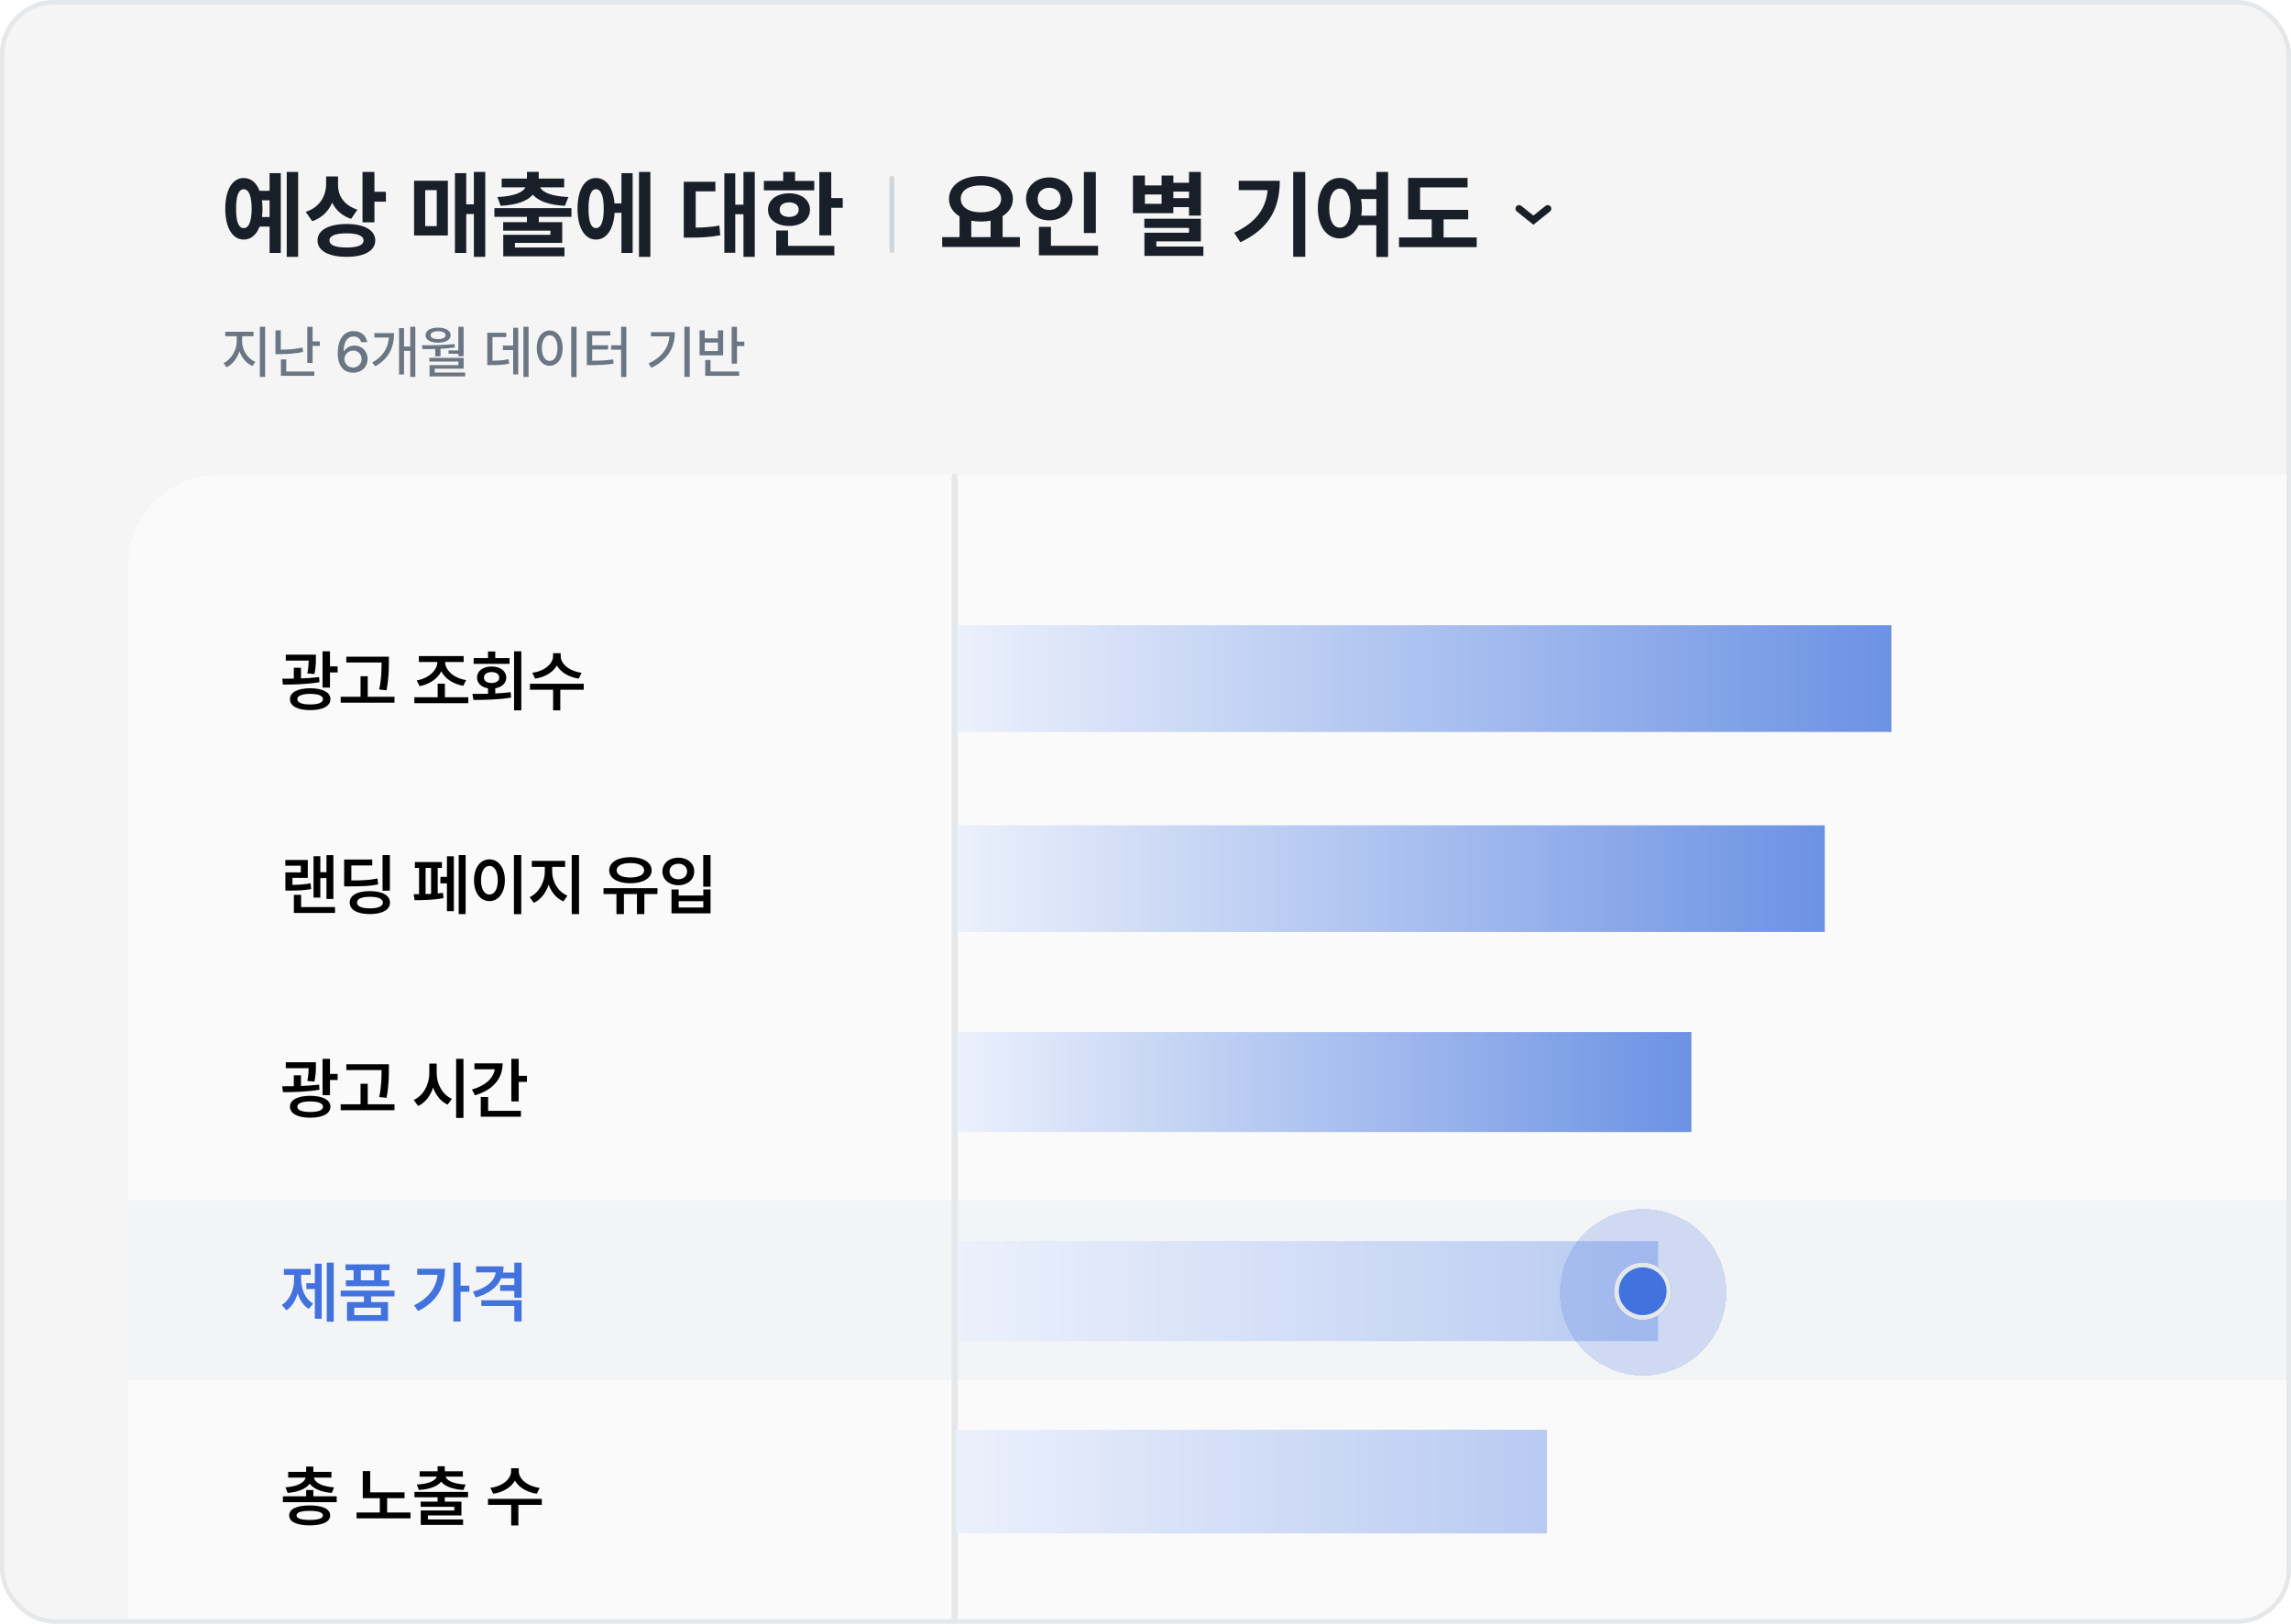 <svg width="508" height="360" viewBox="0 0 508 360" fill="none" xmlns="http://www.w3.org/2000/svg">
<g clip-path="url(#clip0_4009_46453)">
<rect width="508" height="360" rx="12" fill="#F5F5F5"/>
<path d="M28.414 125.309C28.414 114.263 37.368 105.309 48.414 105.309H1447.77V607.999H28.414V125.309Z" fill="white" fill-opacity="0.5"/>
<rect x="27.312" y="266.105" width="1397.18" height="39.919" fill="#F2F4F6"/>
<path d="M70.043 145.156V145.966C70.043 146.799 70.043 147.972 69.725 149.441L68.147 149.311C68.385 148.131 68.429 147.219 68.443 146.473H63.368V145.156H70.043ZM62.587 150.484C63.368 150.484 64.237 150.477 65.149 150.462V148.051H66.742V150.419C68.103 150.368 69.486 150.281 70.753 150.122L70.84 151.251C68.118 151.715 65.091 151.794 62.731 151.787L62.587 150.484ZM64.295 155.001C64.295 153.51 66.018 152.605 68.784 152.598C71.556 152.605 73.265 153.51 73.272 155.001C73.265 156.558 71.556 157.456 68.784 157.448C66.018 157.456 64.295 156.558 64.295 155.001ZM65.931 155.001C65.924 155.805 66.981 156.189 68.784 156.189C70.579 156.189 71.614 155.805 71.621 155.001C71.614 154.27 70.579 153.843 68.784 153.843C66.981 153.843 65.924 154.27 65.931 155.001ZM71.52 152.453V144.403H73.171V147.747H74.865V149.094H73.171V152.453H71.52ZM86.231 145.604V146.864C86.216 148.493 86.216 150.31 85.71 153.047L84.088 152.873C84.602 150.325 84.602 148.464 84.609 146.893H76.79V145.604H86.231ZM75.545 155.798V154.48H79.947V149.934H81.54V154.48H87.476V155.798H75.545ZM103.838 154.596V155.914H91.878V154.596H97.047V151.584H98.654V154.596H103.838ZM92.399 150.86C95.005 150.426 96.946 148.659 96.989 146.777H92.877V145.46H102.81V146.777H98.683C98.734 148.659 100.674 150.382 103.36 150.788L102.723 152.062C100.515 151.664 98.698 150.491 97.85 148.855C97.011 150.513 95.215 151.722 93.036 152.134L92.399 150.86ZM115.595 144.403V157.492H113.988V144.403H115.595ZM104.75 153.857C105.792 153.85 106.972 153.85 108.21 153.814V152.612C106.741 152.381 105.778 151.483 105.778 150.238C105.778 148.761 107.088 147.783 108.992 147.776C110.918 147.783 112.25 148.761 112.25 150.238C112.25 151.476 111.287 152.366 109.818 152.605V153.756C110.969 153.705 112.127 153.611 113.22 153.467L113.336 154.668C110.462 155.153 107.334 155.19 104.982 155.19L104.75 153.857ZM105.025 147.183V145.908H108.21V144.446H109.818V145.908H112.989V147.183H105.025ZM107.313 150.238C107.298 150.991 108 151.432 108.992 151.425C110.013 151.432 110.708 150.991 110.701 150.238C110.708 149.478 110.013 149.014 108.992 149.007C108 149.014 107.298 149.478 107.313 150.238ZM124.326 145.489C124.318 147.132 126.165 148.804 128.959 149.166L128.322 150.469C126.099 150.136 124.333 149.043 123.479 147.566C122.624 149.043 120.865 150.136 118.664 150.469L118.027 149.166C120.793 148.804 122.632 147.146 122.632 145.489V144.822H124.326V145.489ZM117.506 152.931V151.599H129.437V152.931H124.239V157.492H122.646V152.931H117.506Z" fill="black"/>
<path d="M73.924 189.597V199.312H72.389V194.693H71.028V199.008H69.522V189.843H71.028V193.376H72.389V189.597H73.924ZM63.267 191.942V190.668H68.248V194.636H64.845V196.185C66.373 196.178 67.524 196.098 68.856 195.837L69.001 197.126C67.422 197.408 66.098 197.459 64.179 197.459H63.282V193.419H66.698V191.942H63.267ZM65.164 202.411V198.4H66.771V201.108H74.286V202.411H65.164ZM86.448 189.582V197.488H84.826V189.582H86.448ZM76.313 196.518V190.581H82.539V191.884H77.905V195.215C80.49 195.215 82.003 195.121 83.697 194.78L83.842 196.098C82.01 196.453 80.381 196.518 77.428 196.518H76.313ZM77.543 200.123C77.543 198.516 79.237 197.568 82.017 197.575C84.754 197.568 86.477 198.516 86.477 200.123C86.477 201.723 84.754 202.664 82.017 202.671C79.237 202.664 77.543 201.723 77.543 200.123ZM79.165 200.123C79.165 200.948 80.179 201.405 82.017 201.397C83.842 201.405 84.892 200.948 84.899 200.123C84.892 199.269 83.842 198.842 82.017 198.834C80.179 198.842 79.165 199.269 79.165 200.123ZM103.244 189.582V202.671H101.709V189.582H103.244ZM91.733 198.255H92.92V192.435H91.994V191.132H97.988V192.435H97.061V198.082C97.474 198.045 97.865 198.002 98.234 197.951L98.336 199.124C96.272 199.544 93.579 199.595 91.921 199.587L91.733 198.255ZM94.368 198.226C94.766 198.219 95.179 198.205 95.585 198.183V192.435H94.368V198.226ZM97.655 195.852V194.418H99.103V189.857H100.638V202.02H99.103V195.852H97.655ZM115.58 189.582V202.686H113.959V189.582H115.58ZM105.112 195.157C105.105 192.333 106.545 190.538 108.529 190.538C110.491 190.538 111.939 192.333 111.946 195.157C111.939 198.002 110.491 199.79 108.529 199.79C106.545 199.79 105.105 198.002 105.112 195.157ZM106.661 195.157C106.661 197.169 107.421 198.335 108.529 198.342C109.629 198.335 110.382 197.169 110.382 195.157C110.382 193.159 109.629 191.986 108.529 191.986C107.421 191.986 106.661 193.159 106.661 195.157ZM122.443 193.303C122.443 195.446 123.703 197.705 125.817 198.588L124.934 199.862C123.385 199.189 122.255 197.821 121.654 196.156C121.053 197.951 119.902 199.457 118.375 200.181L117.448 198.921C119.511 197.966 120.8 195.526 120.807 193.303V192.203H117.926V190.871H125.31V192.203H122.443V193.303ZM126.773 202.671V189.582H128.394V202.671H126.773ZM145.784 196.923V198.226H142.874V202.671H141.237V198.226H138.342V202.671H136.691V198.226H133.824V196.923H145.784ZM135.084 192.97C135.077 191.189 136.988 190.053 139.775 190.046C142.562 190.053 144.488 191.189 144.495 192.97C144.488 194.73 142.562 195.837 139.775 195.837C136.988 195.837 135.077 194.73 135.084 192.97ZM136.734 192.97C136.727 193.969 137.929 194.556 139.775 194.563C141.628 194.556 142.83 193.969 142.83 192.97C142.83 191.942 141.628 191.349 139.775 191.349C137.929 191.349 136.727 191.942 136.734 192.97ZM157.555 189.582V196.605H155.934V189.582H157.555ZM146.884 193.231C146.884 191.414 148.39 190.154 150.417 190.161C152.437 190.154 153.943 191.414 153.936 193.231C153.943 195.019 152.437 196.279 150.417 196.272C148.39 196.279 146.884 195.019 146.884 193.231ZM148.463 193.231C148.455 194.281 149.273 194.947 150.417 194.954C151.539 194.947 152.357 194.281 152.357 193.231C152.357 192.181 151.539 191.501 150.417 191.508C149.273 191.501 148.455 192.181 148.463 193.231ZM148.897 202.512V197.213H150.49V198.559H155.948V197.213H157.555V202.512H148.897ZM150.49 201.209H155.948V199.819H150.49V201.209Z" fill="black"/>
<path d="M70.043 235.519V236.33C70.043 237.162 70.043 238.335 69.725 239.805L68.147 239.674C68.385 238.494 68.429 237.582 68.443 236.836H63.368V235.519H70.043ZM62.587 240.847C63.368 240.847 64.237 240.84 65.149 240.825V238.415H66.742V240.782C68.103 240.731 69.486 240.644 70.753 240.485L70.84 241.615C68.118 242.078 65.091 242.157 62.731 242.15L62.587 240.847ZM64.295 245.365C64.295 243.873 66.018 242.968 68.784 242.961C71.556 242.968 73.265 243.873 73.272 245.365C73.265 246.921 71.556 247.819 68.784 247.812C66.018 247.819 64.295 246.921 64.295 245.365ZM65.931 245.365C65.924 246.168 66.981 246.552 68.784 246.552C70.579 246.552 71.614 246.168 71.621 245.365C71.614 244.633 70.579 244.206 68.784 244.206C66.981 244.206 65.924 244.633 65.931 245.365ZM71.52 242.816V234.766H73.171V238.111H74.865V239.457H73.171V242.816H71.52ZM86.231 235.968V237.227C86.216 238.856 86.216 240.673 85.71 243.41L84.088 243.236C84.602 240.688 84.602 238.827 84.609 237.256H76.79V235.968H86.231ZM75.545 246.161V244.843H79.947V240.297H81.54V244.843H87.476V246.161H75.545ZM96.83 237.908C96.815 240.311 98.082 242.715 100.203 243.627L99.248 244.916C97.742 244.221 96.641 242.838 96.033 241.129C95.433 242.968 94.303 244.474 92.718 245.22L91.733 243.873C93.912 242.932 95.186 240.434 95.194 237.908V235.823H96.83V237.908ZM101.145 247.87V234.766H102.766V247.87H101.145ZM115.016 234.766V238.53H116.84V239.877H115.016V244.206H113.379V234.766H115.016ZM104.648 241.571C107.646 240.702 109.419 239.073 109.694 237.083H105.199V235.765H111.454C111.461 239.24 109.188 241.723 105.315 242.845L104.648 241.571ZM106.603 247.594V243.236H108.239V246.291H115.508V247.594H106.603Z" fill="black"/>
<path d="M73.996 279.946V293.035H72.461V279.946H73.996ZM62.5 289.314C64.389 288.162 65.222 285.802 65.222 283.522V282.653H62.948V281.35H68.885V282.653H66.771V283.522C66.771 285.73 67.56 287.945 69.435 289.024L68.48 290.211C67.27 289.495 66.467 288.249 66.011 286.758C65.547 288.372 64.715 289.748 63.484 290.515L62.5 289.314ZM67.929 285.81V284.507H69.812V280.192H71.332V292.398H69.812V285.81H67.929ZM87.476 286.143V287.431H82.293V288.691H86.028V292.875H76.95V288.691H80.7V287.431H75.545V286.143H87.476ZM76.617 281.625V280.336H86.376V281.625H84.58V283.869H86.303V285.173H76.689V283.869H78.412V281.625H76.617ZM78.543 291.572H84.465V289.936H78.543V291.572ZM80.019 283.869H82.959V281.625H80.019V283.869ZM102.129 279.946V285.057H104.069V286.403H102.129V293.006H100.522V279.946H102.129ZM91.805 289.429C94.991 287.837 96.714 285.621 97.032 282.639H92.515V281.307H98.669C98.661 285.151 97.069 288.532 92.718 290.675L91.805 289.429ZM111.656 280.785C111.656 281.263 111.613 281.712 111.526 282.146H114.045V279.96H115.653V287.735H114.045V286.215H110.904V284.912H114.045V283.435H111.128C110.245 285.469 108.283 286.91 105.474 287.663L104.866 286.374C107.885 285.585 109.658 284.021 109.926 282.103H105.575V280.785H111.656ZM106.733 289.56V288.286H115.653V292.991H114.045V289.56H106.733Z" fill="#4272DD"/>
<path d="M74.662 331.757V333.06H62.731V331.757H67.886V330.367H69.479V331.757H74.662ZM63.296 329.773C66.004 329.592 67.546 328.694 67.755 327.616H63.904V326.341H67.886V325.154H69.479V326.341H73.489V327.616H69.602C69.804 328.694 71.354 329.592 74.069 329.773L73.576 331.004C71.238 330.823 69.493 330.092 68.682 328.962C67.857 330.092 66.119 330.823 63.788 331.004L63.296 329.773ZM64.121 335.999C64.121 334.566 65.815 333.791 68.682 333.784C71.535 333.791 73.207 334.566 73.214 335.999C73.207 337.425 71.535 338.2 68.682 338.2C65.815 338.2 64.121 337.425 64.121 335.999ZM65.757 335.999C65.75 336.665 66.757 336.998 68.682 336.998C70.572 336.998 71.593 336.665 71.607 335.999C71.593 335.326 70.572 334.986 68.682 334.986C66.757 334.986 65.75 335.326 65.757 335.999ZM89.706 330.873V332.177H85.84V335.348H91.024V336.651H79.064V335.348H84.218V332.177H80.439V326.168H82.09V330.873H89.706ZM103.78 330.787V331.974H98.625V332.93H102.317V335.999H94.875V336.897H102.679V338.099H93.297V334.899H100.739V334.088H93.282V332.93H97.032V331.974H91.907V330.787H103.78ZM92.428 329.15C95.013 329.02 96.533 328.325 96.866 327.398H93.051V326.197H97.032V325.096H98.625V326.197H102.636V327.398H98.792C99.11 328.325 100.631 329.02 103.244 329.15L102.766 330.352C100.413 330.207 98.654 329.57 97.829 328.513C97.004 329.57 95.251 330.207 92.877 330.352L92.428 329.15ZM115.03 326.211C115.023 327.855 116.869 329.527 119.663 329.889L119.026 331.192C116.804 330.859 115.037 329.766 114.183 328.289C113.329 329.766 111.57 330.859 109.369 331.192L108.732 329.889C111.497 329.527 113.336 327.869 113.336 326.211V325.545H115.03V326.211ZM108.21 333.653V332.321H120.141V333.653H114.943V338.214H113.35V333.653H108.21Z" fill="black"/>
<line x1="211.681" y1="105.681" x2="211.681" y2="539.319" stroke="#E5E8EB" stroke-width="1.363" stroke-linecap="round"/>
<rect x="212.414" y="138.629" width="206.99" height="23.656" fill="url(#paint0_linear_4009_46453)"/>
<path d="M212 317H343V340H212V317Z" fill="url(#paint1_linear_4009_46453)"/>
<path d="M212.414 228.816H375.049V250.994H212.414V228.816Z" fill="url(#paint2_linear_4009_46453)"/>
<path d="M212.414 182.988H404.619V206.644H212.414V182.988Z" fill="url(#paint3_linear_4009_46453)"/>
<rect x="212.414" y="275.172" width="155.243" height="22.177" fill="url(#paint4_linear_4009_46453)"/>
<g filter="url(#filter0_d_4009_46453)">
<circle cx="364.356" cy="286.532" r="18.481" fill="#4272DD" fill-opacity="0.2" shape-rendering="crispEdges"/>
</g>
<g filter="url(#filter1_di_4009_46453)">
<circle cx="364.253" cy="286.288" r="6.354" fill="#4272DD"/>
<circle cx="364.253" cy="286.288" r="5.825" stroke="#E5E8EB" stroke-width="1.059"/>
</g>
<path d="M66.106 38.123V56.946H63.583V38.123H66.106ZM49.952 46.273C49.952 42.063 51.555 39.457 54.047 39.468C55.619 39.457 56.86 40.491 57.553 42.301H59.777V38.392H62.259V56.077H59.777V50.244H57.564C56.86 52.075 55.63 53.119 54.047 53.119C51.555 53.119 49.952 50.503 49.952 46.273ZM52.351 46.273C52.33 49.169 52.941 50.596 54.047 50.575C55.133 50.596 55.795 49.169 55.805 46.273C55.795 43.387 55.133 41.95 54.047 41.95C52.941 41.95 52.33 43.387 52.351 46.273ZM58.081 44.411C58.163 44.99 58.205 45.611 58.205 46.273C58.205 46.924 58.163 47.545 58.091 48.114H59.777V44.411H58.081ZM74.959 41.081C74.949 43.367 76.283 45.559 79.262 46.48L77.855 48.527C75.859 47.865 74.463 46.583 73.656 44.939C72.839 46.831 71.381 48.321 69.23 49.044L67.802 46.976C70.947 45.931 72.291 43.429 72.312 40.833V39.116H74.959V41.081ZM70.409 53.306C70.398 51.02 72.891 49.665 76.862 49.665C80.761 49.665 83.202 51.02 83.212 53.306C83.202 55.612 80.761 56.956 76.862 56.946C72.891 56.956 70.398 55.612 70.409 53.306ZM73.056 53.306C73.036 54.371 74.391 54.877 76.862 54.877C79.303 54.877 80.606 54.371 80.606 53.306C80.606 52.282 79.303 51.733 76.862 51.733C74.391 51.733 73.036 52.282 73.056 53.306ZM80.379 49.293V38.123H83.026V42.529H85.57V44.721H83.026V49.293H80.379ZM107.6 38.123V56.946H105.076V47.452H103.38V56.077H100.877V38.392H103.38V45.3H105.076V38.123H107.6ZM91.817 52.209V40.067H99.305V52.209H91.817ZM94.279 50.141H96.844V42.157H94.279V50.141ZM126.712 46.149V48.072H119.472V49.251H124.664V53.843H114.177V54.877H125.161V56.822H111.592V52.064H122.058V51.134H111.571V49.251H116.846V48.072H109.627V46.149H126.712ZM110.289 43.687C114.053 43.522 115.966 42.622 116.515 41.536H111.24V39.592H116.846V38.102H119.452V39.592H125.099V41.536H119.772C120.31 42.622 122.234 43.522 126.029 43.687L125.264 45.632C121.768 45.456 119.338 44.577 118.149 43.16C116.959 44.577 114.539 45.456 111.012 45.632L110.289 43.687ZM144.211 38.123V56.946H141.688V38.123H144.211ZM128.057 46.273C128.057 42.063 129.66 39.457 132.152 39.468C134.417 39.457 135.968 41.577 136.258 45.094H137.799V38.392H140.281V56.077H137.799V47.183H136.279C136.051 50.875 134.469 53.119 132.152 53.119C129.66 53.119 128.057 50.503 128.057 46.273ZM130.497 46.273C130.477 49.169 131.097 50.596 132.152 50.575C133.238 50.596 133.879 49.169 133.869 46.273C133.879 43.387 133.238 41.95 132.152 41.95C131.097 41.95 130.477 43.387 130.497 46.273ZM167.357 38.123V56.946H164.854V47.493H163.034V56.036H160.614V38.433H163.034V45.383H164.854V38.123H167.357ZM151.616 52.685V40.295H158.628V42.425H154.264V50.472C156.084 50.441 157.698 50.337 159.518 50.017L159.704 52.168C157.408 52.602 155.402 52.675 152.919 52.685H151.616ZM184.319 38.144V43.915H186.863V46.066H184.319V52.188H181.671V38.144H184.319ZM169.384 42.198V40.109H173.666V38.102H176.293V40.109H180.554V42.198H169.384ZM170.294 46.5C170.294 44.318 172.228 42.86 174.969 42.86C177.699 42.86 179.602 44.318 179.602 46.5C179.602 48.672 177.699 50.099 174.969 50.099C172.228 50.099 170.294 48.672 170.294 46.5ZM172.115 56.615V51.113H174.742V54.505H185.001V56.615H172.115ZM172.88 46.5C172.87 47.535 173.707 48.093 174.969 48.093C176.241 48.093 177.1 47.535 177.1 46.5C177.1 45.456 176.241 44.877 174.969 44.866C173.707 44.877 172.87 45.456 172.88 46.5Z" fill="#191F28"/>
<path d="M197.773 39.07V56.015" stroke="#D1D6DB" stroke-width="1.059"/>
<path d="M226.148 52.578V54.749H208.918V52.578H212.765V47.965C211.307 47.086 210.428 45.752 210.428 44.097C210.428 41.046 213.406 39.04 217.502 39.029C221.577 39.04 224.586 41.046 224.597 44.097C224.586 45.721 223.738 47.034 222.321 47.913V52.578H226.148ZM213.034 44.097C213.034 45.938 214.803 47.075 217.502 47.075C220.16 47.075 221.98 45.938 221.99 44.097C221.98 42.204 220.16 41.108 217.502 41.118C214.803 41.108 213.034 42.204 213.034 44.097ZM215.371 52.578H219.653V48.916C218.981 49.051 218.257 49.123 217.502 49.123C216.747 49.123 216.033 49.051 215.371 48.927V52.578ZM242.985 38.14V51.667H240.338V38.14H242.985ZM227.513 44.076C227.513 41.315 229.768 39.329 232.664 39.34C235.549 39.329 237.804 41.315 237.814 44.076C237.804 46.879 235.549 48.854 232.664 48.854C229.768 48.854 227.513 46.879 227.513 44.076ZM230.099 44.076C230.078 45.648 231.185 46.558 232.664 46.558C234.091 46.558 235.198 45.648 235.208 44.076C235.198 42.546 234.091 41.625 232.664 41.636C231.185 41.625 230.078 42.546 230.099 44.076ZM230.368 56.611V50.302H233.036V54.501H243.482V56.611H230.368ZM266.276 38.119V47.8H263.649V45.917H260.174V47.262H251.218V38.926H253.865V41.118H257.568V38.926H260.174V40.519H263.649V38.119H266.276ZM253.741 50.53V48.503H266.276V53.529H256.41V54.667H266.835V56.735H253.762V51.605H263.649V50.53H253.741ZM253.865 45.193H257.568V43.125H253.865V45.193ZM260.174 43.931H263.649V42.483H260.174V43.931ZM289.422 38.119V56.942H286.754V38.119H289.422ZM273.661 51.605C278.521 49.309 280.662 46.331 281.086 42.153H274.674V40.084H283.775C283.765 45.793 281.769 50.54 275.046 53.715L273.661 51.605ZM297.096 39.443C298.792 39.443 300.199 40.363 301.057 41.987H305.184V38.119H307.79V56.983H305.184V49.93H301.254C300.416 51.792 298.916 52.867 297.096 52.867C294.242 52.867 292.194 50.282 292.215 46.145C292.194 42.039 294.242 39.443 297.096 39.443ZM294.738 46.145C294.728 48.947 295.69 50.478 297.096 50.468C298.513 50.478 299.454 48.947 299.454 46.145C299.454 43.352 298.513 41.822 297.096 41.822C295.69 41.822 294.728 43.352 294.738 46.145ZM301.791 44.118C301.916 44.738 301.978 45.421 301.978 46.145C301.978 46.734 301.936 47.293 301.854 47.82H305.184V44.118H301.791ZM325.558 46.538V48.627H320.097V52.64H327.44V54.791H310.21V52.64H317.47V48.627H312.237V39.443H325.413V41.553H314.885V46.538H325.558Z" fill="#191F28"/>
<path d="M336.836 46.27L340.013 48.811L343.19 46.27" stroke="#191F28" stroke-width="1.589" stroke-linecap="round"/>
<path d="M53.685 75.723C53.679 77.585 54.901 79.508 56.614 80.241L55.968 81.159C54.659 80.582 53.617 79.353 53.102 77.87C52.586 79.459 51.544 80.811 50.247 81.444L49.564 80.514C51.24 79.725 52.481 77.641 52.493 75.723V74.544H49.949V73.564H56.217V74.544H53.685V75.723ZM57.619 83.567V72.447H58.798V83.567H57.619ZM62.261 73.241V77.523C63.769 77.523 65.351 77.423 67.076 77.063L67.213 78.031C65.351 78.416 63.644 78.522 61.988 78.516H61.082V73.241H62.261ZM62.285 83.331V79.695H63.477V82.375H69.695V83.331H62.285ZM68.131 80.476V72.459H69.31V75.698H70.923V76.704H69.31V80.476H68.131ZM78.295 82.636C76.632 82.623 74.895 81.637 74.895 78.317C74.901 75.189 76.254 73.402 78.407 73.402C80.064 73.402 81.212 74.432 81.423 75.86H80.07C79.89 75.127 79.313 74.6 78.407 74.594C77.017 74.6 76.21 75.804 76.21 77.833H76.309C76.8 77.07 77.644 76.623 78.618 76.617C80.219 76.623 81.51 77.852 81.51 79.57C81.51 81.314 80.225 82.648 78.295 82.636ZM76.372 79.608C76.378 80.607 77.178 81.488 78.283 81.494C79.369 81.488 80.182 80.644 80.182 79.595C80.182 78.565 79.4 77.727 78.32 77.734C77.222 77.727 76.384 78.609 76.372 79.608ZM92.096 72.447V83.567H90.967V77.796H89.589V83.033H88.484V72.745H89.589V76.84H90.967V72.447H92.096ZM82.54 80.389C85.01 78.987 86.046 77.094 86.232 74.829H83.011V73.861H87.38C87.374 76.784 86.406 79.415 83.222 81.209L82.54 80.389ZM102.806 72.459V78.975H101.627V78.441H99.456V77.696H101.627V72.459H102.806ZM93.536 76.555C95.689 76.561 98.407 76.536 100.808 76.281L100.87 77.039C99.822 77.188 98.73 77.274 97.668 77.33V78.999H96.502V77.374C95.503 77.405 94.541 77.405 93.672 77.398L93.536 76.555ZM94.367 74.321C94.361 73.303 95.459 72.645 97.147 72.645C98.804 72.645 99.915 73.303 99.927 74.321C99.915 75.357 98.804 75.984 97.147 75.984C95.459 75.984 94.361 75.357 94.367 74.321ZM95.199 80.166V79.347H102.806V81.742H96.403V82.599H103.142V83.455H95.248V80.96H101.64V80.166H95.199ZM95.472 74.321C95.466 74.848 96.123 75.189 97.147 75.189C98.159 75.189 98.81 74.848 98.81 74.321C98.81 73.787 98.159 73.439 97.147 73.439C96.123 73.439 95.466 73.787 95.472 74.321ZM117.203 72.447V83.567H116.061V72.447H117.203ZM108.044 80.948V73.775H112.263V74.743H109.198V79.968C110.65 79.955 111.63 79.893 112.785 79.645L112.884 80.638C111.612 80.892 110.514 80.948 108.776 80.948H108.044ZM111.506 77.609V76.629H113.79V72.682H114.907V83.008H113.79V77.609H111.506ZM127.839 72.447V83.591H126.66V72.447H127.839ZM119.015 77.175C119.015 74.798 120.213 73.284 121.894 73.278C123.545 73.284 124.761 74.798 124.761 77.175C124.761 79.577 123.545 81.091 121.894 81.085C120.213 81.091 119.015 79.577 119.015 77.175ZM120.157 77.175C120.15 78.944 120.858 80.03 121.894 80.03C122.912 80.03 123.619 78.944 123.619 77.175C123.619 75.431 122.912 74.339 121.894 74.333C120.858 74.339 120.15 75.431 120.157 77.175ZM138.884 72.447V83.591H137.718V77.523H135.509V76.555H137.718V72.447H138.884ZM130.122 80.96V73.439H135.323V74.395H131.314V76.555H134.851V77.498H131.314V79.98C133.176 79.98 134.466 79.924 135.943 79.67L136.067 80.625C134.448 80.886 133.051 80.954 130.991 80.96H130.122ZM152.946 72.447V83.567H151.754V72.447H152.946ZM143.812 80.588C146.765 79.179 148.211 77.175 148.441 74.581H144.345V73.638H149.632C149.632 76.896 148.248 79.713 144.432 81.544L143.812 80.588ZM163.42 72.459V75.736H165.034V76.728H163.42V80.625H162.241V72.459H163.42ZM155.118 78.788V73.253H156.272V75.028H159.188V73.253H160.355V78.788H155.118ZM156.272 77.845H159.188V75.959H156.272V77.845ZM156.371 83.331V79.819H157.55V82.375H163.892V83.331H156.371Z" fill="#6B7684"/>
</g>
<rect x="0.5" y="0.5" width="507" height="359" rx="11.5" stroke="#E5E8EB"/>
<defs>
<filter id="filter0_d_4009_46453" x="316.305" y="238.481" width="96.101" height="96.101" filterUnits="userSpaceOnUse" color-interpolation-filters="sRGB">
<feFlood flood-opacity="0" result="BackgroundImageFix"/>
<feColorMatrix in="SourceAlpha" type="matrix" values="0 0 0 0 0 0 0 0 0 0 0 0 0 0 0 0 0 0 127 0" result="hardAlpha"/>
<feOffset/>
<feGaussianBlur stdDeviation="14.785"/>
<feComposite in2="hardAlpha" operator="out"/>
<feColorMatrix type="matrix" values="0 0 0 0 0.259 0 0 0 0 0.447 0 0 0 0 0.867 0 0 0 1 0"/>
<feBlend mode="normal" in2="BackgroundImageFix" result="effect1_dropShadow_4009_46453"/>
<feBlend mode="normal" in="SourceGraphic" in2="effect1_dropShadow_4009_46453" result="shape"/>
</filter>
<filter id="filter1_di_4009_46453" x="328.328" y="250.364" width="71.851" height="71.847" filterUnits="userSpaceOnUse" color-interpolation-filters="sRGB">
<feFlood flood-opacity="0" result="BackgroundImageFix"/>
<feColorMatrix in="SourceAlpha" type="matrix" values="0 0 0 0 0 0 0 0 0 0 0 0 0 0 0 0 0 0 127 0" result="hardAlpha"/>
<feOffset/>
<feGaussianBlur stdDeviation="14.785"/>
<feComposite in2="hardAlpha" operator="out"/>
<feColorMatrix type="matrix" values="0 0 0 0 0.259 0 0 0 0 0.447 0 0 0 0 0.867 0 0 0 1 0"/>
<feBlend mode="normal" in2="BackgroundImageFix" result="effect1_dropShadow_4009_46453"/>
<feBlend mode="normal" in="SourceGraphic" in2="effect1_dropShadow_4009_46453" result="shape"/>
<feColorMatrix in="SourceAlpha" type="matrix" values="0 0 0 0 0 0 0 0 0 0 0 0 0 0 0 0 0 0 127 0" result="hardAlpha"/>
<feOffset/>
<feGaussianBlur stdDeviation="2.118"/>
<feComposite in2="hardAlpha" operator="arithmetic" k2="-1" k3="1"/>
<feColorMatrix type="matrix" values="0 0 0 0 0.992 0 0 0 0 0.992 0 0 0 0 1 0 0 0 1 0"/>
<feBlend mode="normal" in2="shape" result="effect2_innerShadow_4009_46453"/>
</filter>
<linearGradient id="paint0_linear_4009_46453" x1="212.414" y1="150.457" x2="419.404" y2="150.457" gradientUnits="userSpaceOnUse">
<stop stop-color="#EBF0FB"/>
<stop offset="1" stop-color="#6C92E4"/>
</linearGradient>
<linearGradient id="paint1_linear_4009_46453" x1="343" y1="328.5" x2="212" y2="328.5" gradientUnits="userSpaceOnUse">
<stop stop-color="#B8CAF2"/>
<stop offset="1" stop-color="#EBF0FB"/>
</linearGradient>
<linearGradient id="paint2_linear_4009_46453" x1="212.414" y1="239.905" x2="375.049" y2="239.905" gradientUnits="userSpaceOnUse">
<stop stop-color="#EBF0FB"/>
<stop offset="1" stop-color="#6C92E4"/>
</linearGradient>
<linearGradient id="paint3_linear_4009_46453" x1="212.414" y1="194.816" x2="404.619" y2="194.816" gradientUnits="userSpaceOnUse">
<stop stop-color="#EBF0FB"/>
<stop offset="1" stop-color="#6C92E4"/>
</linearGradient>
<linearGradient id="paint4_linear_4009_46453" x1="367.657" y1="286.261" x2="212.414" y2="286.261" gradientUnits="userSpaceOnUse">
<stop stop-color="#B8CAF2"/>
<stop offset="1" stop-color="#EBF0FB"/>
</linearGradient>
<clipPath id="clip0_4009_46453">
<rect width="508" height="360" rx="12" fill="white"/>
</clipPath>
</defs>
</svg>
